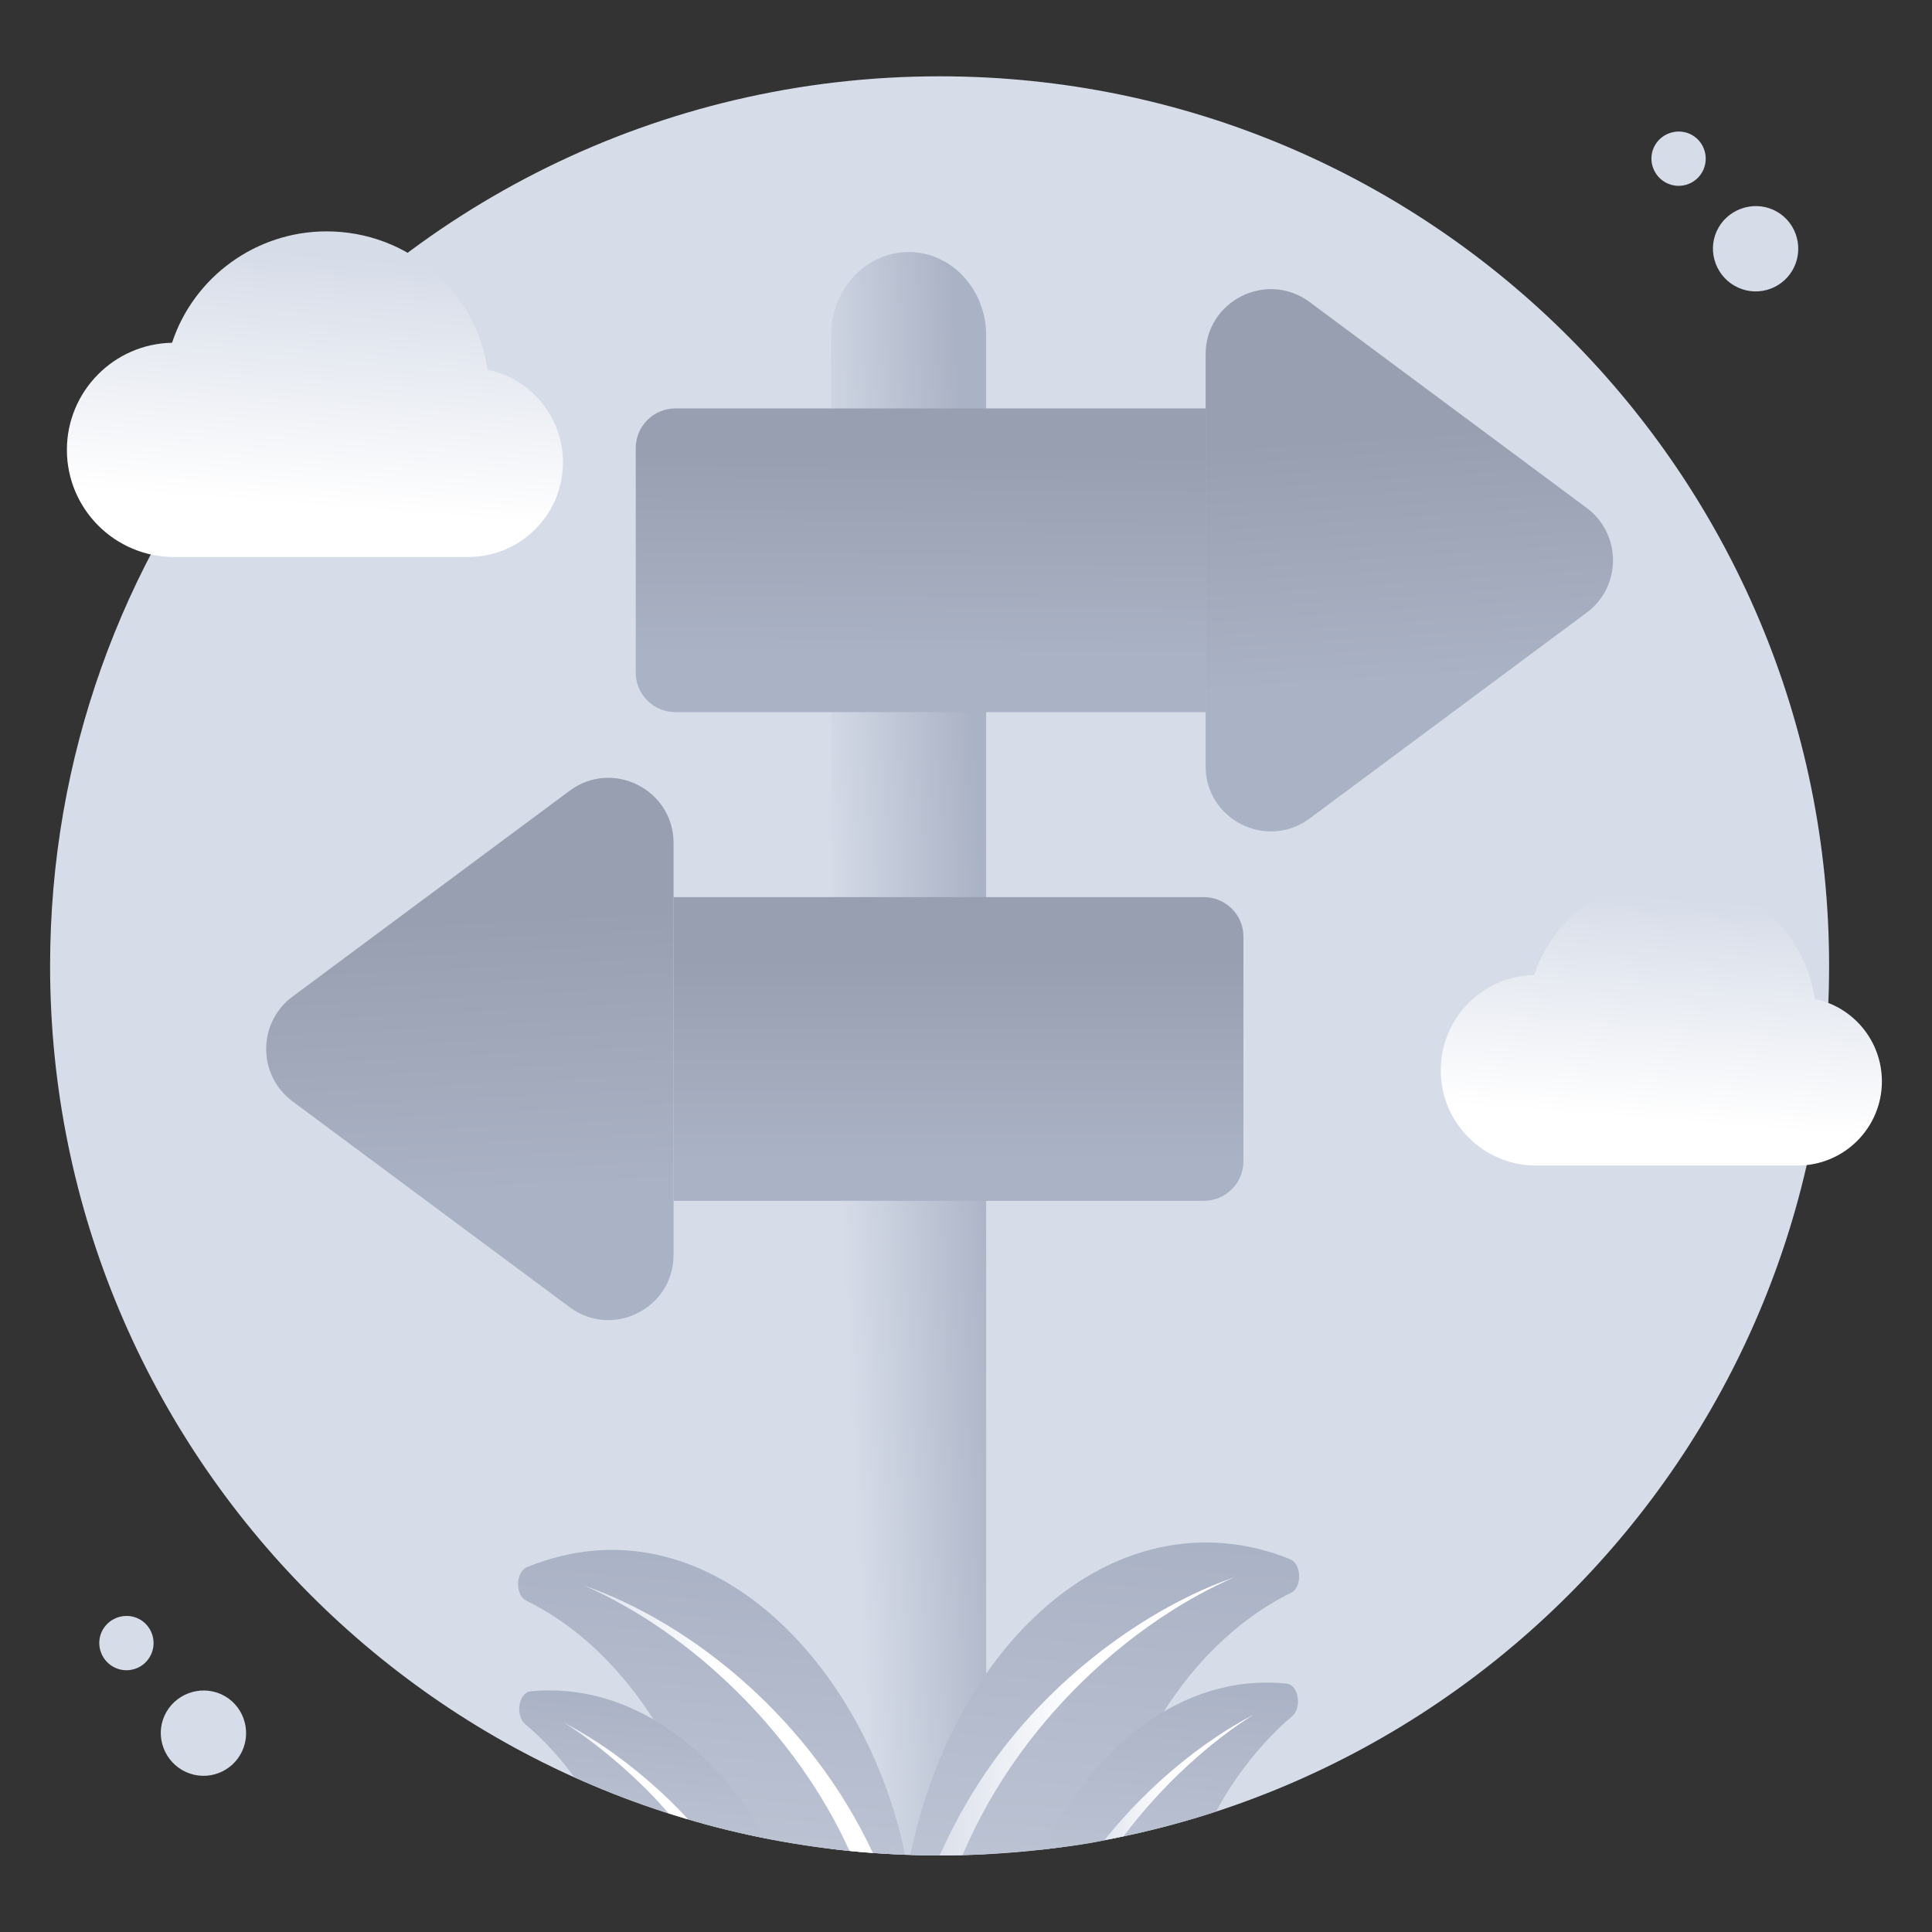 <svg xmlns="http://www.w3.org/2000/svg" enable-background="new 0 0 135 135" viewBox="0 0 135 135"><rect x="0" y="0" width="135" height="135" fill="#333333" stroke="none"/><path fill="#d6dce8" d="M127.81 67.491c0 34.385-27.882 62.16-62.15 62.16C31.12 129.652 3.5 101.625 3.5 67.491c0-14.61 5.04-28.04 13.48-38.65C28.407 14.432 46.058 5.332 65.66 5.332 100.094 5.332 127.81 33.26 127.81 67.491zM119.954 16.156c-.677 1.495.006 3.265 1.501 3.942 1.495.677 3.256.014 3.933-1.481.677-1.495.023-3.276-1.472-3.953S120.631 14.662 119.954 16.156zM115.561 10.308c-.431.952.004 2.078.955 2.509.951.431 2.072.009 2.503-.943.431-.951.015-2.085-.937-2.516C117.131 8.928 115.992 9.357 115.561 10.308zM11.496 119.88c-.677 1.495.006 3.265 1.501 3.942s3.256.014 3.933-1.481c.677-1.495.023-3.276-1.472-3.953S12.173 118.385 11.496 119.88zM7.103 114.032c-.431.952.004 2.078.955 2.509.951.431 2.072.009 2.503-.943.431-.951.015-2.085-.937-2.516C8.674 112.651 7.534 113.081 7.103 114.032z"/><linearGradient id="a" x1="117.07" x2="114.613" y1="62.561" y2="93.994" gradientUnits="userSpaceOnUse"><stop offset="0" stop-color="#d6dce8"/><stop offset=".503" stop-color="#fff"/></linearGradient><path fill="url(#a)" d="M131.499,75.564c0,3.241-2.638,5.879-5.885,5.879h-18.284
						c-3.675,0-6.657-2.988-6.657-6.657c0-3.63,2.917-6.592,6.533-6.657
						c1.355-4.103,5.231-6.922,9.599-6.922c5.056,0,9.269,3.662,10.007,8.595
						C129.515,70.36,131.499,72.751,131.499,75.564z"/><linearGradient id="b" x1="23.114" x2="20.35" y1="17.687" y2="53.034" gradientUnits="userSpaceOnUse"><stop offset="0" stop-color="#d6dce8"/><stop offset=".503" stop-color="#fff"/></linearGradient><path fill="url(#b)" d="M39.338,32.31c0,3.644-2.966,6.611-6.618,6.611H12.159
						c-4.133,0-7.485-3.36-7.485-7.485c0-4.082,3.28-7.412,7.347-7.485
						c1.523-4.614,5.882-7.784,10.794-7.784c5.685,0,10.422,4.118,11.253,9.665
						C37.108,26.457,39.338,29.146,39.338,32.31z"/><linearGradient id="c" x1="69.095" x2="58.232" y1="73.45" y2="73.955" gradientUnits="userSpaceOnUse"><stop offset="0" stop-color="#aab2c5"/><stop offset="1" stop-color="#d6dce8"/></linearGradient><path fill="url(#c)" d="M68.91,23.442v106.12c-3.607,0.197-7.208,0.051-10.84-0.37
					V23.442c0-3.146,2.369-5.83,5.42-5.83
					C66.48,17.612,68.91,20.221,68.91,23.442z"/><linearGradient id="d" x1="64.396" x2="64.296" y1="31.622" y2="45.82" gradientUnits="userSpaceOnUse"><stop offset="0" stop-color="#989fb0"/><stop offset="1" stop-color="#aab2c5"/></linearGradient><path fill="url(#d)" d="M84.243,28.539v21.221H47.192c-1.525,0-2.768-1.233-2.768-2.758
					V31.307c0-1.535,1.243-2.768,2.768-2.768H84.243z"/><linearGradient id="e" x1="97.361" x2="98.561" y1="30.269" y2="47.567" gradientUnits="userSpaceOnUse"><stop offset="0" stop-color="#989fb0"/><stop offset="1" stop-color="#aab2c5"/></linearGradient><path fill="url(#e)" d="M110.874,42.806L91.517,57.19
					c-3.011,2.234-7.274,0.088-7.274-3.652V24.762c0-3.739,4.263-5.886,7.274-3.652
					l19.356,14.384C113.321,37.319,113.321,40.991,110.874,42.806z"/><g><linearGradient id="f" x1="66.975" x2="66.975" y1="67.017" y2="81.147" gradientUnits="userSpaceOnUse"><stop offset="0" stop-color="#989fb0"/><stop offset="1" stop-color="#aab2c5"/></linearGradient><path fill="url(#f)" d="M86.885,65.445v15.705c0,1.525-1.243,2.758-2.768,2.758H47.065
					v-21.221h37.052C85.642,62.687,86.885,63.921,86.885,65.445z"/><linearGradient id="g" x1="32.732" x2="33.691" y1="64.079" y2="83.358" gradientUnits="userSpaceOnUse"><stop offset="0" stop-color="#989fb0"/><stop offset="1" stop-color="#aab2c5"/></linearGradient><path fill="url(#g)" d="M47.065,58.909v28.777c0,3.739-4.263,5.886-7.265,3.652
					L20.435,76.954c-2.447-1.826-2.447-5.487,0-7.313l19.366-14.384
					C42.802,53.023,47.065,55.17,47.065,58.909z"/></g><g><linearGradient id="h" x1="78.185" x2="73.592" y1="107.262" y2="165.996" gradientUnits="userSpaceOnUse"><stop offset="0" stop-color="#aab2c5"/><stop offset="1" stop-color="#d6dce8"/></linearGradient><path fill="url(#h)" d="M90.21,111.301c-1.81,0.88-3.57,2.13-5.24,3.76
							c-1.37,1.34-2.59,2.87-3.65,4.54
							c-1.7,2.61-3.03,5.59-3.98,8.77v0.01
							c-0.02,0.06-0.04,0.11-0.05,0.18
							c-2.153,0.538-8.855,1.263-13.68,1.05
							c1.197-5.828,4.006-12.071,8.44-16.39
							c5.51-5.41,12.15-6.68,18.1-4.27
							C90.96,109.281,91,110.912,90.21,111.301z"/><linearGradient id="i" x1="82.306" x2="79.602" y1="117.044" y2="151.63" gradientUnits="userSpaceOnUse"><stop offset="0" stop-color="#aab2c5"/><stop offset="1" stop-color="#d6dce8"/></linearGradient><path fill="url(#i)" d="M90.28,119.932c-2.16,1.834-4.028,4.258-5.3,6.65
							c-3.844,1.257-7.906,2.167-12.17,2.66
							c3.436-6.872,9.579-12.351,17.09-11.6
							C90.74,117.721,91,119.311,90.28,119.932z"/><linearGradient id="j" x1="64.246" x2="86.23" y1="119.936" y2="119.936" gradientUnits="userSpaceOnUse"><stop offset="0" stop-color="#d6dce8"/><stop offset=".503" stop-color="#fff"/></linearGradient><path fill="url(#j)" d="M86.23,110.221c-6.308,2.751-13.108,8.447-17.32,16.03
						c-0.6,1.07-1.15,2.2-1.65,3.37c-0.53,0.02-1.06,0.03-1.6,0.03
						c0.94-2.11,2.04-4.06,3.25-5.84C73.348,117.285,80.13,112.347,86.23,110.221
						z"/><linearGradient id="k" x1="75.618" x2="87.6" y1="124.196" y2="124.196" gradientUnits="userSpaceOnUse"><stop offset="0" stop-color="#d6dce8"/><stop offset=".503" stop-color="#fff"/></linearGradient><path fill="url(#k)" d="M87.6,119.811c-2.917,1.809-6.376,4.87-9.09,8.5
						c-0.064,0.013-1.267,0.27-1.34,0.27c0.05-0.07,0.11-0.13,0.17-0.2
						v-0.01C80.42,124.576,84.2,121.584,87.6,119.811z"/><linearGradient id="l" x1="50.6" x2="46.641" y1="108.867" y2="159.505" gradientUnits="userSpaceOnUse"><stop offset="0" stop-color="#aab2c5"/><stop offset="1" stop-color="#d6dce8"/></linearGradient><path fill="url(#l)" d="M63.24,129.592c-4.165-0.11-9.266-0.829-14.08-2.16
							c-2.181-6.348-6.295-12.592-12.39-15.59
							c-0.79-0.39-0.74-2.02,0.06-2.34
							C49.372,104.4,60.546,116.377,63.24,129.592z"/><linearGradient id="m" x1="45.289" x2="43.289" y1="118.616" y2="144.187" gradientUnits="userSpaceOnUse"><stop offset="0" stop-color="#aab2c5"/><stop offset="1" stop-color="#d6dce8"/></linearGradient><path fill="url(#m)" d="M53.47,128.451c-4.461-0.885-8.996-2.312-13.34-4.27
							c-1.06-1.44-2.21-2.68-3.43-3.71c-0.72-0.62-0.46-2.2,0.38-2.29
							C44.087,117.505,50.113,122.328,53.47,128.451z"/><linearGradient id="n" x1="39.116" x2="60.99" y1="120.116" y2="120.116" gradientUnits="userSpaceOnUse"><stop offset="0" stop-color="#d6dce8"/><stop offset=".503" stop-color="#fff"/></linearGradient><path fill="url(#n)" d="M60.99,129.471c-0.55-0.03-1.09-0.08-1.63-0.14
						C55.589,121.033,48.258,114.036,40.75,110.761
						C48.613,113.529,56.702,120.298,60.99,129.471z"/><linearGradient id="o" x1="37.763" x2="48.09" y1="123.747" y2="123.747" gradientUnits="userSpaceOnUse"><stop offset="0" stop-color="#d6dce8"/><stop offset=".503" stop-color="#fff"/></linearGradient><path fill="url(#o)" d="M48.09,127.132c-0.46-0.14-0.92-0.28-1.38-0.43
						c-1.697-1.999-4.579-4.633-7.32-6.34
						C42.561,122.001,45.802,124.629,48.09,127.132z"/></g></svg>